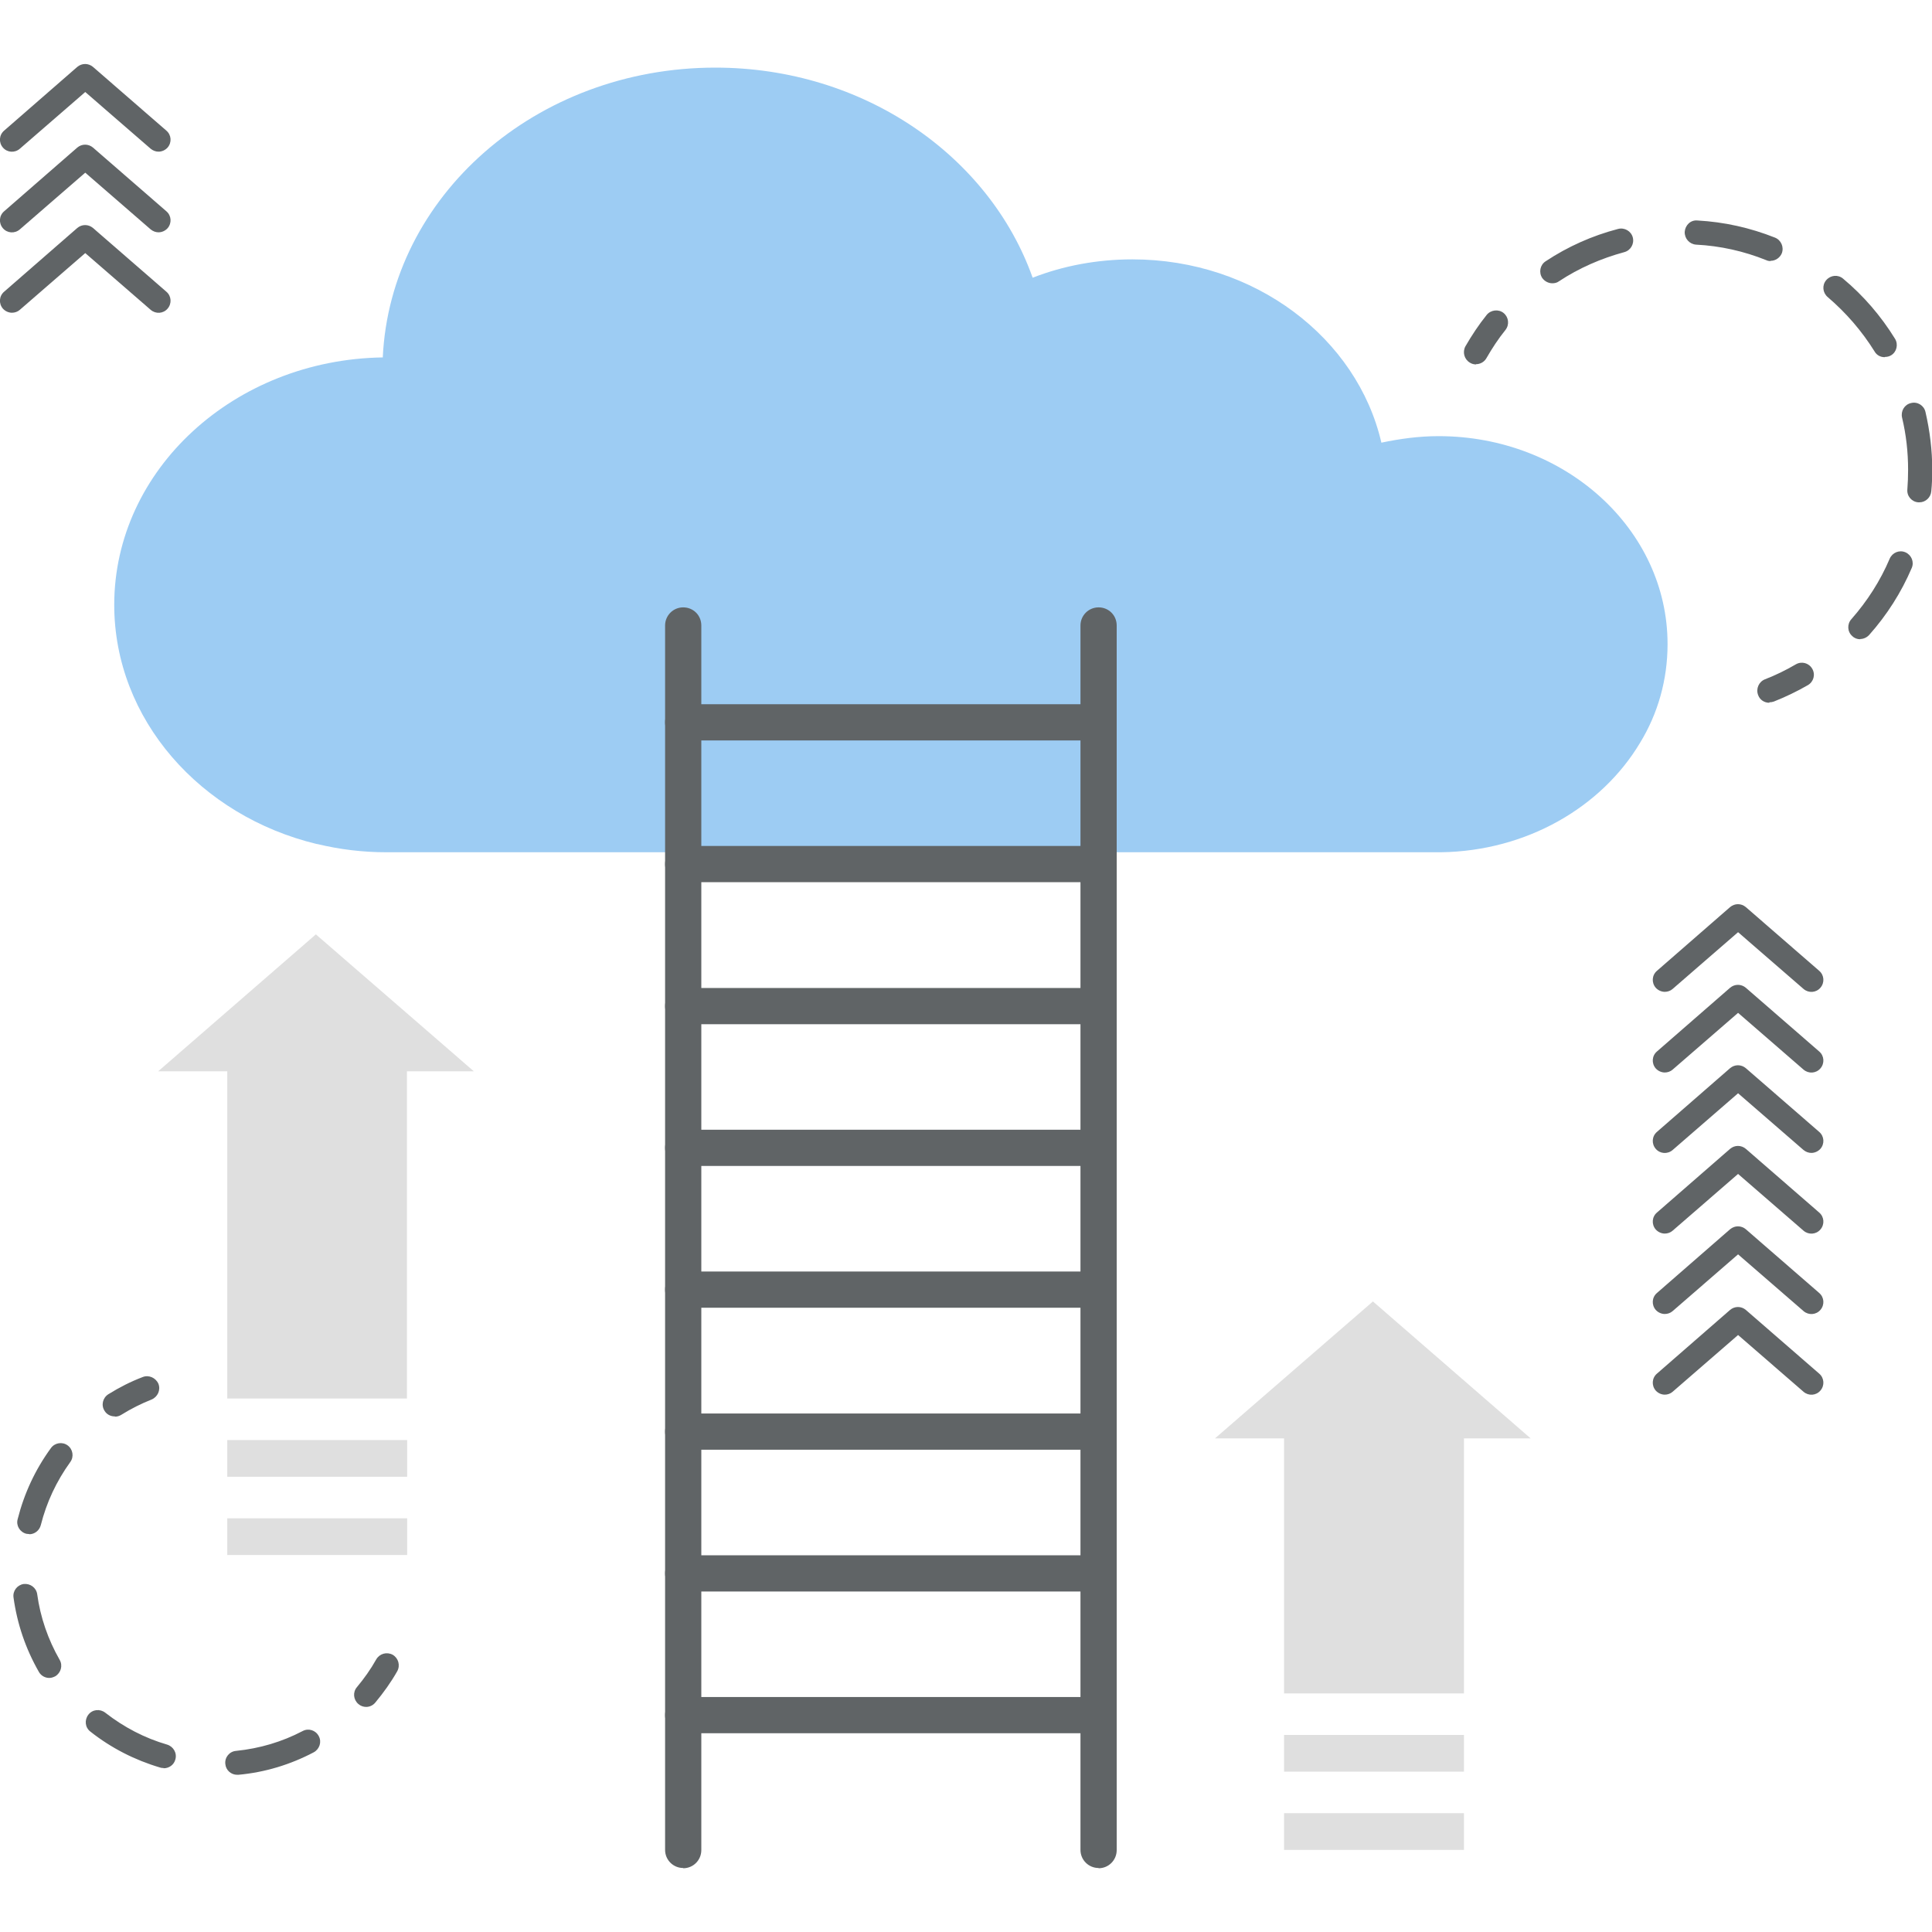 <?xml version="1.0" encoding="UTF-8"?>
<svg id="Layer_1" xmlns="http://www.w3.org/2000/svg" viewBox="0 0 80 80">
  <g>
    <path d="M4.75,58.65c-.17,0-.33-.08-.42-.23-.15-.23-.08-.54.16-.69.45-.28.92-.52,1.42-.71.25-.1.54.03.65.28.1.26-.03.54-.28.65-.43.17-.85.38-1.25.63-.08.05-.17.08-.26.08Z" style="fill: #606466;"/>
    <path d="M9.82,73.49c-.25,0-.47-.19-.49-.45-.03-.27.17-.52.45-.54.97-.1,1.89-.37,2.75-.82.24-.13.54-.04.67.21.13.24.03.54-.21.67-.97.51-2.02.83-3.12.93-.02,0-.03,0-.05,0ZM6.77,73.21s-.09,0-.14-.02c-1.05-.31-2.03-.81-2.89-1.49-.22-.17-.25-.48-.08-.7.17-.22.48-.25.7-.08.77.6,1.63,1.05,2.56,1.32.26.08.42.35.34.62-.06.22-.26.36-.48.36ZM2.04,69.48c-.17,0-.34-.09-.43-.25-.55-.96-.9-1.99-1.05-3.08-.04-.27.15-.52.42-.56.27-.03.52.15.56.42.13.96.45,1.88.93,2.72.14.24.05.54-.18.68-.08.04-.16.07-.25.07ZM1.21,63.52s-.08,0-.12-.01c-.27-.07-.43-.34-.36-.6.27-1.07.73-2.06,1.38-2.95.16-.22.47-.27.69-.11.22.16.27.47.11.69-.57.79-.98,1.66-1.22,2.61-.06.23-.26.38-.48.38Z" style="fill: #606466;"/>
    <path d="M15.16,70.68c-.11,0-.23-.04-.32-.12-.21-.18-.24-.49-.06-.7.3-.36.57-.74.8-1.15.14-.24.44-.32.68-.19.24.14.32.44.19.68-.26.46-.57.89-.91,1.3-.1.12-.24.18-.38.18Z" style="fill: #606466;"/>
  </g>
  <g>
    <path d="M73.26,29.1c-.2,0-.39-.12-.46-.32-.1-.26.03-.55.28-.65.44-.17.87-.38,1.28-.62.24-.14.54-.06.68.18.14.24.06.54-.18.68-.45.26-.93.49-1.41.68-.06.02-.12.03-.18.03Z" style="fill: #606466;"/>
    <path d="M77.03,26.47c-.12,0-.24-.04-.33-.13-.21-.18-.22-.5-.04-.7.66-.75,1.2-1.59,1.59-2.51.11-.25.4-.37.65-.26.25.11.37.4.26.65-.43,1.01-1.03,1.95-1.76,2.77-.1.11-.24.17-.37.17ZM79.47,20.8s-.03,0-.04,0c-.27-.02-.48-.26-.45-.54.02-.27.03-.53.03-.81,0-.73-.08-1.45-.25-2.16-.06-.27.1-.54.37-.6.27-.07.54.1.6.37.18.78.28,1.58.28,2.39,0,.3-.01.6-.04.89-.02.26-.24.46-.49.46ZM78.04,14.79c-.17,0-.33-.08-.42-.24-.53-.85-1.18-1.6-1.94-2.25-.21-.18-.24-.49-.06-.7.18-.21.49-.24.7-.06.85.71,1.57,1.55,2.15,2.49.14.23.07.54-.16.68-.08.05-.17.07-.26.07ZM64.28,11.73c-.16,0-.32-.08-.42-.22-.15-.23-.09-.54.14-.69.92-.61,1.93-1.06,3-1.34.27-.07.54.09.61.35.07.27-.09.54-.35.61-.96.26-1.88.66-2.71,1.21-.08.06-.18.08-.27.08ZM73.31,10.81c-.06,0-.12-.01-.18-.04-.92-.37-1.9-.59-2.9-.64-.27-.02-.48-.25-.47-.53.02-.27.24-.5.53-.47,1.1.06,2.18.3,3.21.71.25.1.38.39.28.65-.08.19-.27.31-.46.31Z" style="fill: #606466;"/>
    <path d="M61.12,15.09c-.08,0-.17-.02-.25-.07-.24-.14-.32-.44-.19-.68.26-.45.55-.89.88-1.3.17-.21.49-.25.7-.08.21.17.25.48.08.7-.3.37-.56.77-.79,1.17-.09.16-.26.25-.43.25Z" style="fill: #606466;"/>
  </g>
  <g>
    <rect x="9.41" y="59.63" width="7.45" height="1.52" style="fill: #dfdfdf;"/>
    <rect x="9.41" y="62.87" width="7.45" height="1.52" style="fill: #dfdfdf;"/>
    <polygon points="19.62 44.36 16.85 44.36 16.85 57.91 9.41 57.91 9.41 44.36 6.55 44.36 13.08 38.69 19.62 44.36" style="fill: #dfdfdf;"/>
  </g>
  <g>
    <rect x="53.17" y="71.84" width="7.45" height="1.52" style="fill: #dfdfdf;"/>
    <rect x="53.17" y="75.08" width="7.45" height="1.52" style="fill: #dfdfdf;"/>
    <polygon points="63.38 59.56 60.62 59.56 60.62 70.12 53.17 70.12 53.17 59.56 50.31 59.56 56.85 53.89 63.38 59.56" style="fill: #dfdfdf;"/>
  </g>
  <g>
    <path d="M68.94,44.41c-.14,0-.28-.06-.38-.17-.18-.21-.16-.52.05-.7l3.03-2.64c.19-.16.46-.16.65,0l3.04,2.64c.21.18.23.49.05.7-.18.21-.49.23-.7.05l-2.71-2.35-2.71,2.35c-.09.08-.21.12-.33.12Z" style="fill: #606466;"/>
    <path d="M75.01,47.74c-.12,0-.23-.04-.33-.12l-2.71-2.35-2.71,2.35c-.21.18-.52.16-.7-.05-.18-.21-.16-.52.05-.7l3.03-2.64c.19-.16.46-.16.65,0l3.04,2.64c.21.18.23.49.05.7-.1.11-.24.17-.38.17Z" style="fill: #606466;"/>
    <path d="M68.94,51.08c-.14,0-.28-.06-.38-.17-.18-.21-.16-.52.05-.7l3.03-2.64c.19-.16.46-.16.65,0l3.04,2.64c.21.18.23.49.05.7-.18.21-.49.23-.7.05l-2.71-2.35-2.71,2.35c-.09.08-.21.12-.33.12Z" style="fill: #606466;"/>
    <path d="M68.94,54.41c-.14,0-.28-.06-.38-.17-.18-.21-.16-.52.05-.7l3.03-2.64c.19-.16.46-.16.65,0l3.04,2.64c.21.18.23.49.05.7-.18.21-.49.23-.7.05l-2.71-2.35-2.71,2.35c-.09.08-.21.12-.33.12Z" style="fill: #606466;"/>
    <path d="M68.94,41.07c-.14,0-.28-.06-.38-.17-.18-.21-.16-.52.05-.7l3.03-2.64c.19-.16.46-.16.65,0l3.04,2.64c.21.18.23.49.05.7-.18.21-.49.23-.7.05l-2.71-2.35-2.71,2.35c-.09.08-.21.12-.33.12Z" style="fill: #606466;"/>
    <path d="M68.94,57.75c-.14,0-.28-.06-.38-.17-.18-.21-.16-.52.05-.7l3.03-2.64c.19-.16.46-.16.65,0l3.04,2.64c.21.18.23.49.05.7-.18.21-.49.23-.7.05l-2.71-2.35-2.71,2.35c-.09.08-.21.12-.33.12Z" style="fill: #606466;"/>
  </g>
  <g>
    <path d="M6.57,9.62c-.12,0-.23-.04-.33-.12l-2.71-2.35-2.71,2.35c-.21.18-.52.16-.7-.05-.18-.21-.16-.52.05-.7l3.03-2.64c.19-.16.46-.16.65,0l3.04,2.64c.21.18.23.49.05.7-.1.11-.24.17-.38.17Z" style="fill: #606466;"/>
    <path d="M.5,12.95c-.14,0-.28-.06-.38-.17-.18-.21-.16-.52.05-.7l3.03-2.64c.19-.16.46-.16.65,0l3.04,2.64c.21.18.23.49.05.7-.18.21-.49.23-.7.05l-2.71-2.35-2.71,2.35c-.09.08-.21.12-.33.12Z" style="fill: #606466;"/>
    <path d="M6.57,6.28c-.12,0-.23-.04-.33-.12l-2.71-2.35L.82,6.16c-.21.18-.52.16-.7-.05-.18-.21-.16-.52.05-.7l3.03-2.64c.19-.16.46-.16.65,0l3.04,2.64c.21.18.23.49.05.7-.1.11-.24.17-.38.17Z" style="fill: #606466;"/>
  </g>
  <path d="M4.73,25.04c0,4.75,3.57,8.75,8.39,9.91h.02c.91.22,1.87.34,2.85.34h43.68c3.55-.05,6.65-1.87,8.24-4.53.74-1.21,1.14-2.61,1.14-4.09,0-4.75-4.24-8.61-9.48-8.61-.83,0-1.61.11-2.37.27-1-4.33-5.24-7.59-10.31-7.59-1.47,0-2.88.27-4.13.76-1.79-5.04-6.99-8.7-13.14-8.7-7.43,0-13.46,5.33-13.77,12-6.14.09-11.12,4.64-11.12,10.25Z" style="fill: #9dccf3;"/>
  <g>
    <path d="M45.49,77.35c-.41,0-.75-.33-.75-.75V25.9c0-.41.33-.75.75-.75s.75.33.75.75v50.71c0,.41-.33.75-.75.75Z" style="fill: #606466;"/>
    <path d="M28.29,77.35c-.41,0-.75-.33-.75-.75V25.9c0-.41.33-.75.75-.75s.75.33.75.75v50.71c0,.41-.33.75-.75.75Z" style="fill: #606466;"/>
    <path d="M45.49,30.66h-17.2c-.41,0-.75-.33-.75-.75s.33-.75.75-.75h17.2c.41,0,.75.33.75.75s-.33.75-.75.75Z" style="fill: #606466;"/>
    <path d="M45.49,36.53h-17.2c-.41,0-.75-.33-.75-.75s.33-.75.75-.75h17.2c.41,0,.75.33.75.75s-.33.75-.75.75Z" style="fill: #606466;"/>
    <path d="M45.49,42.41h-17.2c-.41,0-.75-.33-.75-.75s.33-.75.75-.75h17.2c.41,0,.75.33.75.75s-.33.75-.75.75Z" style="fill: #606466;"/>
    <path d="M45.49,48.28h-17.2c-.41,0-.75-.33-.75-.75s.33-.75.75-.75h17.2c.41,0,.75.33.75.75s-.33.75-.75.75Z" style="fill: #606466;"/>
    <path d="M45.49,54.15h-17.2c-.41,0-.75-.33-.75-.75s.33-.75.75-.75h17.2c.41,0,.75.33.75.75s-.33.75-.75.75Z" style="fill: #606466;"/>
    <path d="M45.49,60.03h-17.2c-.41,0-.75-.33-.75-.75s.33-.75.75-.75h17.2c.41,0,.75.33.75.75s-.33.75-.75.75Z" style="fill: #606466;"/>
    <path d="M45.49,71.77h-17.2c-.41,0-.75-.33-.75-.75s.33-.75.75-.75h17.2c.41,0,.75.33.75.75s-.33.75-.75.75Z" style="fill: #606466;"/>
    <path d="M45.49,65.9h-17.2c-.41,0-.75-.33-.75-.75s.33-.75.75-.75h17.2c.41,0,.75.33.75.75s-.33.75-.75.75Z" style="fill: #606466;"/>
  </g>
</svg>